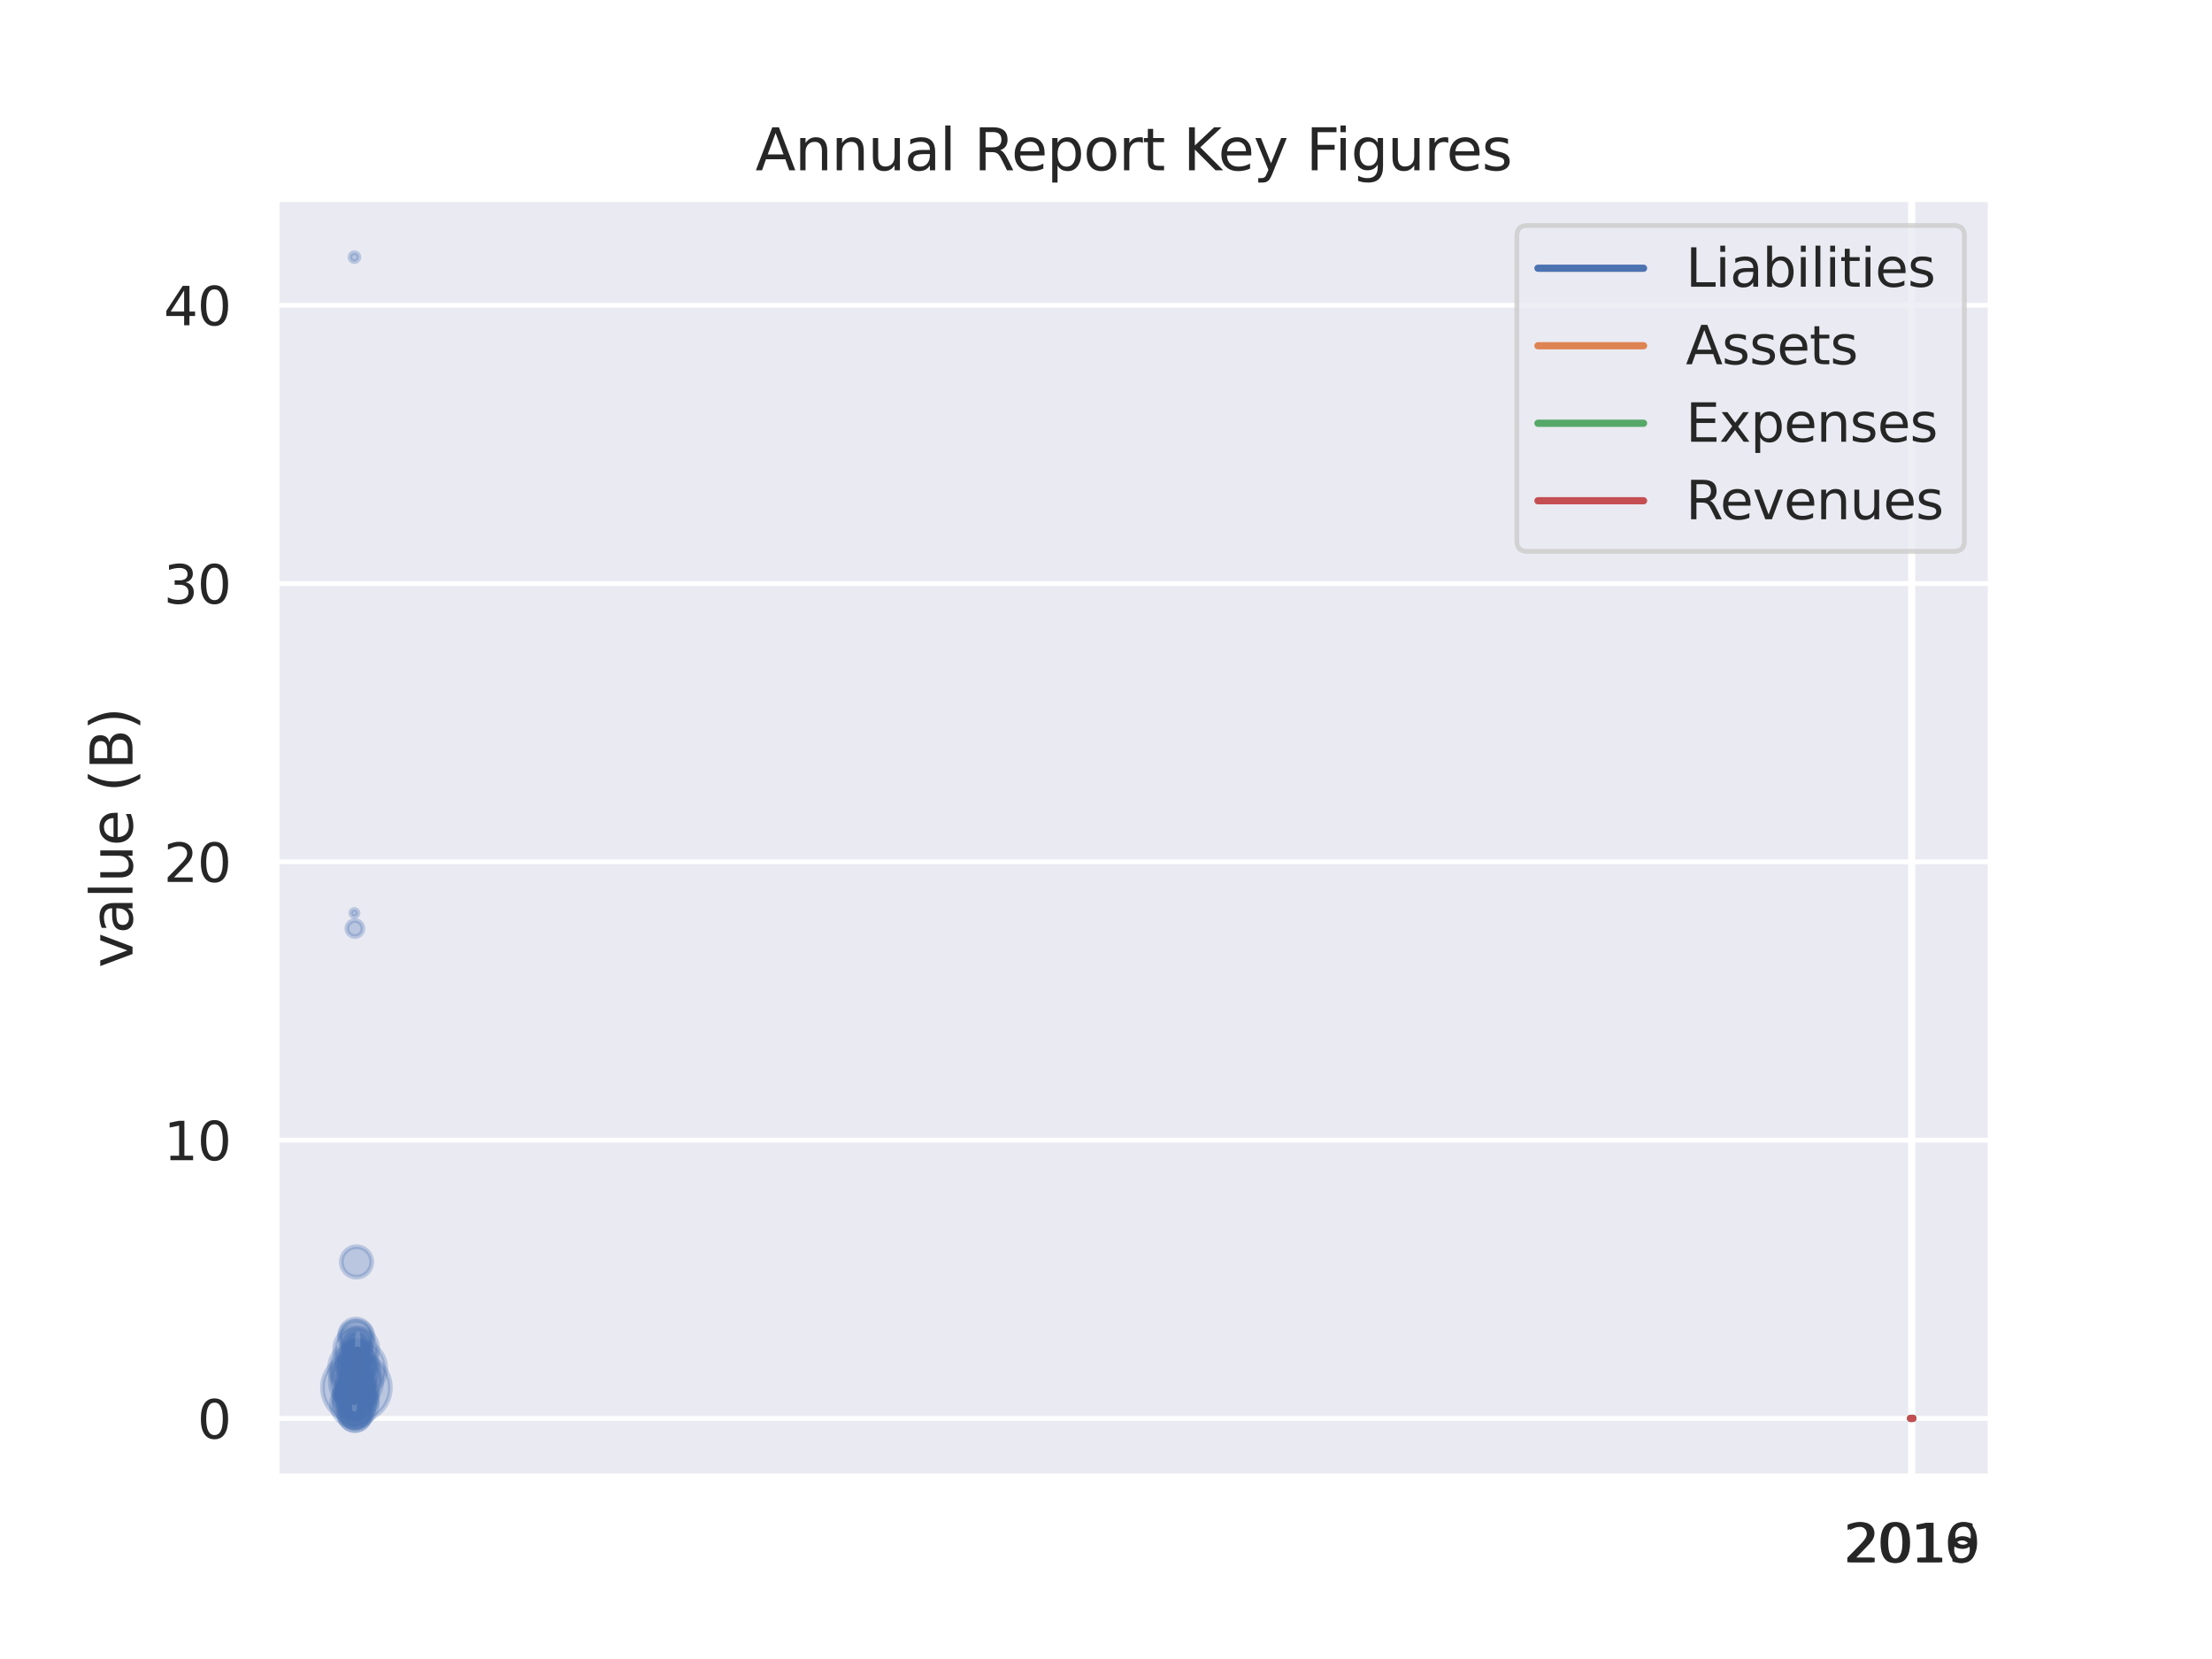 <?xml version="1.0" encoding="utf-8" standalone="no"?>
<!DOCTYPE svg PUBLIC "-//W3C//DTD SVG 1.1//EN"
  "http://www.w3.org/Graphics/SVG/1.1/DTD/svg11.dtd">
<svg xmlns:xlink="http://www.w3.org/1999/xlink" width="460.8pt" height="345.6pt" viewBox="0 0 460.8 345.6" xmlns="http://www.w3.org/2000/svg" version="1.1">
 <defs>
  <style type="text/css">*{stroke-linejoin: round; stroke-linecap: butt}</style>
 </defs>
 <g id="figure_1">
  <g id="patch_1">
   <path d="M 0 345.6 
L 460.8 345.6 
L 460.8 0 
L 0 0 
z
" style="fill: #ffffff"/>
  </g>
  <g id="axes_1">
   <g id="patch_2">
    <path d="M 57.6 307.584 
L 414.72 307.584 
L 414.72 41.472 
L 57.6 41.472 
z
" style="fill: #eaeaf2"/>
   </g>
   <g id="matplotlib.axis_1">
    <g id="xtick_1">
     <g id="line2d_1">
      <path d="M 398.005 307.584 
L 398.005 41.472 
" clip-path="url(#p807dbbb13e)" style="fill: none; stroke: #ffffff; stroke-linecap: round"/>
     </g>
     <g id="text_1">
      <!-- 2016 -->
      <g style="fill: #262626" transform="translate(384.007 325.442) scale(0.11 -0.11)">
       <defs>
        <path id="DejaVuSans-32" d="M 1228 531 
L 3431 531 
L 3431 0 
L 469 0 
L 469 531 
Q 828 903 1448 1529 
Q 2069 2156 2228 2338 
Q 2531 2678 2651 2914 
Q 2772 3150 2772 3378 
Q 2772 3750 2511 3984 
Q 2250 4219 1831 4219 
Q 1534 4219 1204 4116 
Q 875 4013 500 3803 
L 500 4441 
Q 881 4594 1212 4672 
Q 1544 4750 1819 4750 
Q 2544 4750 2975 4387 
Q 3406 4025 3406 3419 
Q 3406 3131 3298 2873 
Q 3191 2616 2906 2266 
Q 2828 2175 2409 1742 
Q 1991 1309 1228 531 
z
" transform="scale(0.016)"/>
        <path id="DejaVuSans-30" d="M 2034 4250 
Q 1547 4250 1301 3770 
Q 1056 3291 1056 2328 
Q 1056 1369 1301 889 
Q 1547 409 2034 409 
Q 2525 409 2770 889 
Q 3016 1369 3016 2328 
Q 3016 3291 2770 3770 
Q 2525 4250 2034 4250 
z
M 2034 4750 
Q 2819 4750 3233 4129 
Q 3647 3509 3647 2328 
Q 3647 1150 3233 529 
Q 2819 -91 2034 -91 
Q 1250 -91 836 529 
Q 422 1150 422 2328 
Q 422 3509 836 4129 
Q 1250 4750 2034 4750 
z
" transform="scale(0.016)"/>
        <path id="DejaVuSans-31" d="M 794 531 
L 1825 531 
L 1825 4091 
L 703 3866 
L 703 4441 
L 1819 4666 
L 2450 4666 
L 2450 531 
L 3481 531 
L 3481 0 
L 794 0 
L 794 531 
z
" transform="scale(0.016)"/>
        <path id="DejaVuSans-36" d="M 2113 2584 
Q 1688 2584 1439 2293 
Q 1191 2003 1191 1497 
Q 1191 994 1439 701 
Q 1688 409 2113 409 
Q 2538 409 2786 701 
Q 3034 994 3034 1497 
Q 3034 2003 2786 2293 
Q 2538 2584 2113 2584 
z
M 3366 4563 
L 3366 3988 
Q 3128 4100 2886 4159 
Q 2644 4219 2406 4219 
Q 1781 4219 1451 3797 
Q 1122 3375 1075 2522 
Q 1259 2794 1537 2939 
Q 1816 3084 2150 3084 
Q 2853 3084 3261 2657 
Q 3669 2231 3669 1497 
Q 3669 778 3244 343 
Q 2819 -91 2113 -91 
Q 1303 -91 875 529 
Q 447 1150 447 2328 
Q 447 3434 972 4092 
Q 1497 4750 2381 4750 
Q 2619 4750 2861 4703 
Q 3103 4656 3366 4563 
z
" transform="scale(0.016)"/>
       </defs>
       <use xlink:href="#DejaVuSans-32"/>
       <use xlink:href="#DejaVuSans-30" x="63.623"/>
       <use xlink:href="#DejaVuSans-31" x="127.246"/>
       <use xlink:href="#DejaVuSans-36" x="190.869"/>
      </g>
     </g>
    </g>
    <g id="xtick_2">
     <g id="line2d_2">
      <path d="M 398.487 307.584 
L 398.487 41.472 
" clip-path="url(#p807dbbb13e)" style="fill: none; stroke: #ffffff; stroke-linecap: round"/>
     </g>
     <g id="text_2">
      <!-- 2019 -->
      <g style="fill: #262626" transform="translate(384.49 325.442) scale(0.11 -0.11)">
       <defs>
        <path id="DejaVuSans-39" d="M 703 97 
L 703 672 
Q 941 559 1184 500 
Q 1428 441 1663 441 
Q 2288 441 2617 861 
Q 2947 1281 2994 2138 
Q 2813 1869 2534 1725 
Q 2256 1581 1919 1581 
Q 1219 1581 811 2004 
Q 403 2428 403 3163 
Q 403 3881 828 4315 
Q 1253 4750 1959 4750 
Q 2769 4750 3195 4129 
Q 3622 3509 3622 2328 
Q 3622 1225 3098 567 
Q 2575 -91 1691 -91 
Q 1453 -91 1209 -44 
Q 966 3 703 97 
z
M 1959 2075 
Q 2384 2075 2632 2365 
Q 2881 2656 2881 3163 
Q 2881 3666 2632 3958 
Q 2384 4250 1959 4250 
Q 1534 4250 1286 3958 
Q 1038 3666 1038 3163 
Q 1038 2656 1286 2365 
Q 1534 2075 1959 2075 
z
" transform="scale(0.016)"/>
       </defs>
       <use xlink:href="#DejaVuSans-32"/>
       <use xlink:href="#DejaVuSans-30" x="63.623"/>
       <use xlink:href="#DejaVuSans-31" x="127.246"/>
       <use xlink:href="#DejaVuSans-39" x="190.869"/>
      </g>
     </g>
    </g>
   </g>
   <g id="matplotlib.axis_2">
    <g id="ytick_1">
     <g id="line2d_3">
      <path d="M 57.6 295.49 
L 414.72 295.49 
" clip-path="url(#p807dbbb13e)" style="fill: none; stroke: #ffffff; stroke-linecap: round"/>
     </g>
     <g id="text_3">
      <!-- 0 -->
      <g style="fill: #262626" transform="translate(41.101 299.669) scale(0.11 -0.11)">
       <use xlink:href="#DejaVuSans-30"/>
      </g>
     </g>
    </g>
    <g id="ytick_2">
     <g id="line2d_4">
      <path d="M 57.6 237.513 
L 414.72 237.513 
" clip-path="url(#p807dbbb13e)" style="fill: none; stroke: #ffffff; stroke-linecap: round"/>
     </g>
     <g id="text_4">
      <!-- 10 -->
      <g style="fill: #262626" transform="translate(34.102 241.692) scale(0.11 -0.11)">
       <use xlink:href="#DejaVuSans-31"/>
       <use xlink:href="#DejaVuSans-30" x="63.623"/>
      </g>
     </g>
    </g>
    <g id="ytick_3">
     <g id="line2d_5">
      <path d="M 57.6 179.536 
L 414.72 179.536 
" clip-path="url(#p807dbbb13e)" style="fill: none; stroke: #ffffff; stroke-linecap: round"/>
     </g>
     <g id="text_5">
      <!-- 20 -->
      <g style="fill: #262626" transform="translate(34.102 183.715) scale(0.11 -0.11)">
       <use xlink:href="#DejaVuSans-32"/>
       <use xlink:href="#DejaVuSans-30" x="63.623"/>
      </g>
     </g>
    </g>
    <g id="ytick_4">
     <g id="line2d_6">
      <path d="M 57.6 121.558 
L 414.72 121.558 
" clip-path="url(#p807dbbb13e)" style="fill: none; stroke: #ffffff; stroke-linecap: round"/>
     </g>
     <g id="text_6">
      <!-- 30 -->
      <g style="fill: #262626" transform="translate(34.102 125.737) scale(0.11 -0.11)">
       <defs>
        <path id="DejaVuSans-33" d="M 2597 2516 
Q 3050 2419 3304 2112 
Q 3559 1806 3559 1356 
Q 3559 666 3084 287 
Q 2609 -91 1734 -91 
Q 1441 -91 1130 -33 
Q 819 25 488 141 
L 488 750 
Q 750 597 1062 519 
Q 1375 441 1716 441 
Q 2309 441 2620 675 
Q 2931 909 2931 1356 
Q 2931 1769 2642 2001 
Q 2353 2234 1838 2234 
L 1294 2234 
L 1294 2753 
L 1863 2753 
Q 2328 2753 2575 2939 
Q 2822 3125 2822 3475 
Q 2822 3834 2567 4026 
Q 2313 4219 1838 4219 
Q 1578 4219 1281 4162 
Q 984 4106 628 3988 
L 628 4550 
Q 988 4650 1302 4700 
Q 1616 4750 1894 4750 
Q 2613 4750 3031 4423 
Q 3450 4097 3450 3541 
Q 3450 3153 3228 2886 
Q 3006 2619 2597 2516 
z
" transform="scale(0.016)"/>
       </defs>
       <use xlink:href="#DejaVuSans-33"/>
       <use xlink:href="#DejaVuSans-30" x="63.623"/>
      </g>
     </g>
    </g>
    <g id="ytick_5">
     <g id="line2d_7">
      <path d="M 57.6 63.581 
L 414.72 63.581 
" clip-path="url(#p807dbbb13e)" style="fill: none; stroke: #ffffff; stroke-linecap: round"/>
     </g>
     <g id="text_7">
      <!-- 40 -->
      <g style="fill: #262626" transform="translate(34.102 67.76) scale(0.11 -0.11)">
       <defs>
        <path id="DejaVuSans-34" d="M 2419 4116 
L 825 1625 
L 2419 1625 
L 2419 4116 
z
M 2253 4666 
L 3047 4666 
L 3047 1625 
L 3713 1625 
L 3713 1100 
L 3047 1100 
L 3047 0 
L 2419 0 
L 2419 1100 
L 313 1100 
L 313 1709 
L 2253 4666 
z
" transform="scale(0.016)"/>
       </defs>
       <use xlink:href="#DejaVuSans-34"/>
       <use xlink:href="#DejaVuSans-30" x="63.623"/>
      </g>
     </g>
    </g>
    <g id="text_8">
     <!-- value (B) -->
     <g style="fill: #262626" transform="translate(27.607 201.623) rotate(-90) scale(0.12 -0.12)">
      <defs>
       <path id="DejaVuSans-76" d="M 191 3500 
L 800 3500 
L 1894 563 
L 2988 3500 
L 3597 3500 
L 2284 0 
L 1503 0 
L 191 3500 
z
" transform="scale(0.016)"/>
       <path id="DejaVuSans-61" d="M 2194 1759 
Q 1497 1759 1228 1600 
Q 959 1441 959 1056 
Q 959 750 1161 570 
Q 1363 391 1709 391 
Q 2188 391 2477 730 
Q 2766 1069 2766 1631 
L 2766 1759 
L 2194 1759 
z
M 3341 1997 
L 3341 0 
L 2766 0 
L 2766 531 
Q 2569 213 2275 61 
Q 1981 -91 1556 -91 
Q 1019 -91 701 211 
Q 384 513 384 1019 
Q 384 1609 779 1909 
Q 1175 2209 1959 2209 
L 2766 2209 
L 2766 2266 
Q 2766 2663 2505 2880 
Q 2244 3097 1772 3097 
Q 1472 3097 1187 3025 
Q 903 2953 641 2809 
L 641 3341 
Q 956 3463 1253 3523 
Q 1550 3584 1831 3584 
Q 2591 3584 2966 3190 
Q 3341 2797 3341 1997 
z
" transform="scale(0.016)"/>
       <path id="DejaVuSans-6c" d="M 603 4863 
L 1178 4863 
L 1178 0 
L 603 0 
L 603 4863 
z
" transform="scale(0.016)"/>
       <path id="DejaVuSans-75" d="M 544 1381 
L 544 3500 
L 1119 3500 
L 1119 1403 
Q 1119 906 1312 657 
Q 1506 409 1894 409 
Q 2359 409 2629 706 
Q 2900 1003 2900 1516 
L 2900 3500 
L 3475 3500 
L 3475 0 
L 2900 0 
L 2900 538 
Q 2691 219 2414 64 
Q 2138 -91 1772 -91 
Q 1169 -91 856 284 
Q 544 659 544 1381 
z
M 1991 3584 
L 1991 3584 
z
" transform="scale(0.016)"/>
       <path id="DejaVuSans-65" d="M 3597 1894 
L 3597 1613 
L 953 1613 
Q 991 1019 1311 708 
Q 1631 397 2203 397 
Q 2534 397 2845 478 
Q 3156 559 3463 722 
L 3463 178 
Q 3153 47 2828 -22 
Q 2503 -91 2169 -91 
Q 1331 -91 842 396 
Q 353 884 353 1716 
Q 353 2575 817 3079 
Q 1281 3584 2069 3584 
Q 2775 3584 3186 3129 
Q 3597 2675 3597 1894 
z
M 3022 2063 
Q 3016 2534 2758 2815 
Q 2500 3097 2075 3097 
Q 1594 3097 1305 2825 
Q 1016 2553 972 2059 
L 3022 2063 
z
" transform="scale(0.016)"/>
       <path id="DejaVuSans-20" transform="scale(0.016)"/>
       <path id="DejaVuSans-28" d="M 1984 4856 
Q 1566 4138 1362 3434 
Q 1159 2731 1159 2009 
Q 1159 1288 1364 580 
Q 1569 -128 1984 -844 
L 1484 -844 
Q 1016 -109 783 600 
Q 550 1309 550 2009 
Q 550 2706 781 3412 
Q 1013 4119 1484 4856 
L 1984 4856 
z
" transform="scale(0.016)"/>
       <path id="DejaVuSans-42" d="M 1259 2228 
L 1259 519 
L 2272 519 
Q 2781 519 3026 730 
Q 3272 941 3272 1375 
Q 3272 1813 3026 2020 
Q 2781 2228 2272 2228 
L 1259 2228 
z
M 1259 4147 
L 1259 2741 
L 2194 2741 
Q 2656 2741 2882 2914 
Q 3109 3088 3109 3444 
Q 3109 3797 2882 3972 
Q 2656 4147 2194 4147 
L 1259 4147 
z
M 628 4666 
L 2241 4666 
Q 2963 4666 3353 4366 
Q 3744 4066 3744 3513 
Q 3744 3084 3544 2831 
Q 3344 2578 2956 2516 
Q 3422 2416 3680 2098 
Q 3938 1781 3938 1306 
Q 3938 681 3513 340 
Q 3088 0 2303 0 
L 628 0 
L 628 4666 
z
" transform="scale(0.016)"/>
       <path id="DejaVuSans-29" d="M 513 4856 
L 1013 4856 
Q 1481 4119 1714 3412 
Q 1947 2706 1947 2009 
Q 1947 1309 1714 600 
Q 1481 -109 1013 -844 
L 513 -844 
Q 928 -128 1133 580 
Q 1338 1288 1338 2009 
Q 1338 2731 1133 3434 
Q 928 4138 513 4856 
z
" transform="scale(0.016)"/>
      </defs>
      <use xlink:href="#DejaVuSans-76"/>
      <use xlink:href="#DejaVuSans-61" x="59.18"/>
      <use xlink:href="#DejaVuSans-6c" x="120.459"/>
      <use xlink:href="#DejaVuSans-75" x="148.242"/>
      <use xlink:href="#DejaVuSans-65" x="211.621"/>
      <use xlink:href="#DejaVuSans-20" x="273.145"/>
      <use xlink:href="#DejaVuSans-28" x="304.932"/>
      <use xlink:href="#DejaVuSans-42" x="343.945"/>
      <use xlink:href="#DejaVuSans-29" x="412.549"/>
     </g>
    </g>
   </g>
   <g id="PathCollection_1">
    <path d="M 74.2 285.482 
C 75.388 285.482 76.527 285.01 77.367 284.171 
C 78.207 283.331 78.679 282.191 78.679 281.004 
C 78.679 279.816 78.207 278.677 77.367 277.837 
C 76.527 276.997 75.388 276.525 74.2 276.525 
C 73.013 276.525 71.873 276.997 71.033 277.837 
C 70.194 278.677 69.722 279.816 69.722 281.004 
C 69.722 282.191 70.194 283.331 71.033 284.171 
C 71.873 285.01 73.013 285.482 74.2 285.482 
z
" clip-path="url(#p807dbbb13e)" style="fill: #4c72b0; fill-opacity: 0.3; stroke: #4c72b0; stroke-opacity: 0.3"/>
    <path d="M 74.014 289.08 
C 74.793 289.08 75.54 288.771 76.091 288.22 
C 76.642 287.669 76.951 286.922 76.951 286.143 
C 76.951 285.364 76.642 284.616 76.091 284.066 
C 75.54 283.515 74.793 283.205 74.014 283.205 
C 73.235 283.205 72.487 283.515 71.936 284.066 
C 71.386 284.616 71.076 285.364 71.076 286.143 
C 71.076 286.922 71.386 287.669 71.936 288.22 
C 72.487 288.771 73.235 289.08 74.014 289.08 
z
" clip-path="url(#p807dbbb13e)" style="fill: #4c72b0; fill-opacity: 0.3; stroke: #4c72b0; stroke-opacity: 0.3"/>
    <path d="M 74.18 291.681 
C 74.563 291.681 74.931 291.529 75.201 291.258 
C 75.472 290.987 75.624 290.62 75.624 290.237 
C 75.624 289.853 75.472 289.486 75.201 289.215 
C 74.931 288.944 74.563 288.792 74.18 288.792 
C 73.797 288.792 73.43 288.944 73.159 289.215 
C 72.888 289.486 72.736 289.853 72.736 290.237 
C 72.736 290.62 72.888 290.987 73.159 291.258 
C 73.43 291.529 73.797 291.681 74.18 291.681 
z
" clip-path="url(#p807dbbb13e)" style="fill: #4c72b0; fill-opacity: 0.3; stroke: #4c72b0; stroke-opacity: 0.3"/>
    <path d="M 74.107 297.065 
C 74.971 297.065 75.801 296.721 76.412 296.11 
C 77.023 295.499 77.366 294.67 77.366 293.806 
C 77.366 292.941 77.023 292.112 76.412 291.501 
C 75.801 290.89 74.971 290.546 74.107 290.546 
C 73.243 290.546 72.414 290.89 71.802 291.501 
C 71.191 292.112 70.848 292.941 70.848 293.806 
C 70.848 294.67 71.191 295.499 71.802 296.11 
C 72.414 296.721 73.243 297.065 74.107 297.065 
z
" clip-path="url(#p807dbbb13e)" style="fill: #4c72b0; fill-opacity: 0.3; stroke: #4c72b0; stroke-opacity: 0.3"/>
    <path d="M 74.123 296.466 
C 74.771 296.466 75.393 296.208 75.852 295.75 
C 76.31 295.291 76.568 294.669 76.568 294.02 
C 76.568 293.372 76.31 292.75 75.852 292.291 
C 75.393 291.833 74.771 291.575 74.123 291.575 
C 73.474 291.575 72.852 291.833 72.393 292.291 
C 71.935 292.75 71.677 293.372 71.677 294.02 
C 71.677 294.669 71.935 295.291 72.393 295.75 
C 72.852 296.208 73.474 296.466 74.123 296.466 
z
" clip-path="url(#p807dbbb13e)" style="fill: #4c72b0; fill-opacity: 0.3; stroke: #4c72b0; stroke-opacity: 0.3"/>
    <path d="M 74.107 284.291 
C 74.779 284.291 75.424 284.024 75.9 283.549 
C 76.375 283.073 76.642 282.428 76.642 281.756 
C 76.642 281.083 76.375 280.438 75.9 279.963 
C 75.424 279.487 74.779 279.22 74.107 279.22 
C 73.434 279.22 72.789 279.487 72.314 279.963 
C 71.838 280.438 71.571 281.083 71.571 281.756 
C 71.571 282.428 71.838 283.073 72.314 283.549 
C 72.789 284.024 73.434 284.291 74.107 284.291 
z
" clip-path="url(#p807dbbb13e)" style="fill: #4c72b0; fill-opacity: 0.3; stroke: #4c72b0; stroke-opacity: 0.3"/>
    <path d="M 73.945 295.234 
C 74.488 295.234 75.009 295.018 75.393 294.634 
C 75.777 294.25 75.992 293.729 75.992 293.186 
C 75.992 292.643 75.777 292.122 75.393 291.738 
C 75.009 291.354 74.488 291.139 73.945 291.139 
C 73.402 291.139 72.881 291.354 72.497 291.738 
C 72.113 292.122 71.897 292.643 71.897 293.186 
C 71.897 293.729 72.113 294.25 72.497 294.634 
C 72.881 295.018 73.402 295.234 73.945 295.234 
z
" clip-path="url(#p807dbbb13e)" style="fill: #4c72b0; fill-opacity: 0.3; stroke: #4c72b0; stroke-opacity: 0.3"/>
    <path d="M 74.068 290.696 
C 75.377 290.696 76.633 290.176 77.558 289.25 
C 78.484 288.325 79.004 287.069 79.004 285.76 
C 79.004 284.451 78.484 283.196 77.558 282.27 
C 76.633 281.345 75.377 280.825 74.068 280.825 
C 72.759 280.825 71.504 281.345 70.578 282.27 
C 69.653 283.196 69.133 284.451 69.133 285.76 
C 69.133 287.069 69.653 288.325 70.578 289.25 
C 71.504 290.176 72.759 290.696 74.068 290.696 
z
" clip-path="url(#p807dbbb13e)" style="fill: #4c72b0; fill-opacity: 0.3; stroke: #4c72b0; stroke-opacity: 0.3"/>
    <path d="M 74.384 283.198 
C 75.119 283.198 75.824 282.906 76.344 282.386 
C 76.864 281.866 77.156 281.161 77.156 280.426 
C 77.156 279.691 76.864 278.986 76.344 278.466 
C 75.824 277.947 75.119 277.654 74.384 277.654 
C 73.649 277.654 72.944 277.947 72.424 278.466 
C 71.904 278.986 71.612 279.691 71.612 280.426 
C 71.612 281.161 71.904 281.866 72.424 282.386 
C 72.944 282.906 73.649 283.198 74.384 283.198 
z
" clip-path="url(#p807dbbb13e)" style="fill: #4c72b0; fill-opacity: 0.3; stroke: #4c72b0; stroke-opacity: 0.3"/>
    <path d="M 74.277 266.053 
C 75.116 266.053 75.922 265.72 76.515 265.126 
C 77.109 264.533 77.442 263.727 77.442 262.888 
C 77.442 262.048 77.109 261.243 76.515 260.65 
C 75.922 260.056 75.116 259.722 74.277 259.722 
C 73.437 259.722 72.632 260.056 72.039 260.65 
C 71.445 261.243 71.112 262.048 71.112 262.888 
C 71.112 263.727 71.445 264.533 72.039 265.126 
C 72.632 265.72 73.437 266.053 74.277 266.053 
z
" clip-path="url(#p807dbbb13e)" style="fill: #4c72b0; fill-opacity: 0.3; stroke: #4c72b0; stroke-opacity: 0.3"/>
    <path d="M 74.063 289.275 
C 75.121 289.275 76.135 288.855 76.883 288.107 
C 77.631 287.359 78.052 286.344 78.052 285.286 
C 78.052 284.228 77.631 283.214 76.883 282.466 
C 76.135 281.718 75.121 281.297 74.063 281.297 
C 73.005 281.297 71.991 281.718 71.243 282.466 
C 70.495 283.214 70.074 284.228 70.074 285.286 
C 70.074 286.344 70.495 287.359 71.243 288.107 
C 71.991 288.855 73.005 289.275 74.063 289.275 
z
" clip-path="url(#p807dbbb13e)" style="fill: #4c72b0; fill-opacity: 0.3; stroke: #4c72b0; stroke-opacity: 0.3"/>
    <path d="M 74.396 285.116 
C 75.198 285.116 75.968 284.797 76.536 284.23 
C 77.103 283.662 77.422 282.893 77.422 282.09 
C 77.422 281.288 77.103 280.518 76.536 279.95 
C 75.968 279.383 75.198 279.064 74.396 279.064 
C 73.593 279.064 72.824 279.383 72.256 279.95 
C 71.689 280.518 71.37 281.288 71.37 282.09 
C 71.37 282.893 71.689 283.662 72.256 284.23 
C 72.824 284.797 73.593 285.116 74.396 285.116 
z
" clip-path="url(#p807dbbb13e)" style="fill: #4c72b0; fill-opacity: 0.3; stroke: #4c72b0; stroke-opacity: 0.3"/>
    <path d="M 73.833 287.301 
C 74.119 287.301 74.393 287.187 74.595 286.985 
C 74.797 286.783 74.91 286.509 74.91 286.224 
C 74.91 285.938 74.797 285.665 74.595 285.463 
C 74.393 285.261 74.119 285.147 73.833 285.147 
C 73.548 285.147 73.274 285.261 73.072 285.463 
C 72.87 285.665 72.757 285.938 72.757 286.224 
C 72.757 286.509 72.87 286.783 73.072 286.985 
C 73.274 287.187 73.548 287.301 73.833 287.301 
z
" clip-path="url(#p807dbbb13e)" style="fill: #4c72b0; fill-opacity: 0.3; stroke: #4c72b0; stroke-opacity: 0.3"/>
    <path d="M 74.134 285.943 
C 75.019 285.943 75.868 285.592 76.494 284.966 
C 77.121 284.339 77.472 283.49 77.472 282.605 
C 77.472 281.719 77.121 280.87 76.494 280.244 
C 75.868 279.618 75.019 279.266 74.134 279.266 
C 73.248 279.266 72.399 279.618 71.773 280.244 
C 71.147 280.87 70.795 281.719 70.795 282.605 
C 70.795 283.49 71.147 284.339 71.773 284.966 
C 72.399 285.592 73.248 285.943 74.134 285.943 
z
" clip-path="url(#p807dbbb13e)" style="fill: #4c72b0; fill-opacity: 0.3; stroke: #4c72b0; stroke-opacity: 0.3"/>
    <path d="M 73.833 297.107 
C 74.379 297.107 74.903 296.89 75.289 296.504 
C 75.676 296.118 75.893 295.594 75.893 295.047 
C 75.893 294.501 75.676 293.977 75.289 293.591 
C 74.903 293.205 74.379 292.987 73.833 292.987 
C 73.286 292.987 72.762 293.205 72.376 293.591 
C 71.99 293.977 71.773 294.501 71.773 295.047 
C 71.773 295.594 71.99 296.118 72.376 296.504 
C 72.762 296.89 73.286 297.107 73.833 297.107 
z
" clip-path="url(#p807dbbb13e)" style="fill: #4c72b0; fill-opacity: 0.3; stroke: #4c72b0; stroke-opacity: 0.3"/>
    <path d="M 73.931 298.064 
C 74.751 298.064 75.538 297.738 76.118 297.158 
C 76.698 296.578 77.024 295.792 77.024 294.972 
C 77.024 294.151 76.698 293.365 76.118 292.785 
C 75.538 292.205 74.751 291.879 73.931 291.879 
C 73.111 291.879 72.324 292.205 71.745 292.785 
C 71.165 293.365 70.839 294.151 70.839 294.972 
C 70.839 295.792 71.165 296.578 71.745 297.158 
C 72.324 297.738 73.111 298.064 73.931 298.064 
z
" clip-path="url(#p807dbbb13e)" style="fill: #4c72b0; fill-opacity: 0.3; stroke: #4c72b0; stroke-opacity: 0.3"/>
    <path d="M 74.196 291.315 
C 75.221 291.315 76.204 290.908 76.928 290.183 
C 77.653 289.459 78.06 288.476 78.06 287.452 
C 78.06 286.427 77.653 285.444 76.928 284.72 
C 76.204 283.996 75.221 283.588 74.196 283.588 
C 73.172 283.588 72.189 283.996 71.465 284.72 
C 70.74 285.444 70.333 286.427 70.333 287.452 
C 70.333 288.476 70.74 289.459 71.465 290.183 
C 72.189 290.908 73.172 291.315 74.196 291.315 
z
" clip-path="url(#p807dbbb13e)" style="fill: #4c72b0; fill-opacity: 0.3; stroke: #4c72b0; stroke-opacity: 0.3"/>
    <path d="M 73.833 297.192 
C 75.098 297.192 76.312 296.689 77.207 295.794 
C 78.102 294.899 78.605 293.685 78.605 292.42 
C 78.605 291.154 78.102 289.94 77.207 289.045 
C 76.312 288.15 75.098 287.647 73.833 287.647 
C 72.567 287.647 71.353 288.15 70.458 289.045 
C 69.563 289.94 69.06 291.154 69.06 292.42 
C 69.06 293.685 69.563 294.899 70.458 295.794 
C 71.353 296.689 72.567 297.192 73.833 297.192 
z
" clip-path="url(#p807dbbb13e)" style="fill: #4c72b0; fill-opacity: 0.3; stroke: #4c72b0; stroke-opacity: 0.3"/>
    <path d="M 74.078 294.469 
C 74.939 294.469 75.765 294.126 76.375 293.517 
C 76.984 292.908 77.326 292.082 77.326 291.22 
C 77.326 290.359 76.984 289.532 76.375 288.923 
C 75.765 288.314 74.939 287.972 74.078 287.972 
C 73.216 287.972 72.39 288.314 71.78 288.923 
C 71.171 289.532 70.829 290.359 70.829 291.22 
C 70.829 292.082 71.171 292.908 71.78 293.517 
C 72.39 294.126 73.216 294.469 74.078 294.469 
z
" clip-path="url(#p807dbbb13e)" style="fill: #4c72b0; fill-opacity: 0.3; stroke: #4c72b0; stroke-opacity: 0.3"/>
    <path d="M 74.26 282.148 
C 75.186 282.148 76.074 281.781 76.729 281.126 
C 77.383 280.472 77.751 279.584 77.751 278.658 
C 77.751 277.732 77.383 276.844 76.729 276.19 
C 76.074 275.535 75.186 275.168 74.26 275.168 
C 73.335 275.168 72.447 275.535 71.792 276.19 
C 71.138 276.844 70.77 277.732 70.77 278.658 
C 70.77 279.584 71.138 280.472 71.792 281.126 
C 72.447 281.781 73.335 282.148 74.26 282.148 
z
" clip-path="url(#p807dbbb13e)" style="fill: #4c72b0; fill-opacity: 0.3; stroke: #4c72b0; stroke-opacity: 0.3"/>
    <path d="M 74.081 295.664 
C 75.293 295.664 76.455 295.182 77.312 294.326 
C 78.168 293.469 78.65 292.307 78.65 291.095 
C 78.65 289.883 78.168 288.721 77.312 287.864 
C 76.455 287.008 75.293 286.526 74.081 286.526 
C 72.869 286.526 71.707 287.008 70.85 287.864 
C 69.994 288.721 69.512 289.883 69.512 291.095 
C 69.512 292.307 69.994 293.469 70.85 294.326 
C 71.707 295.182 72.869 295.664 74.081 295.664 
z
" clip-path="url(#p807dbbb13e)" style="fill: #4c72b0; fill-opacity: 0.3; stroke: #4c72b0; stroke-opacity: 0.3"/>
    <path d="M 74.357 288.421 
C 75.336 288.421 76.275 288.032 76.967 287.34 
C 77.659 286.648 78.048 285.709 78.048 284.73 
C 78.048 283.752 77.659 282.813 76.967 282.121 
C 76.275 281.429 75.336 281.04 74.357 281.04 
C 73.379 281.04 72.44 281.429 71.748 282.121 
C 71.056 282.813 70.667 283.752 70.667 284.73 
C 70.667 285.709 71.056 286.648 71.748 287.34 
C 72.44 288.032 73.379 288.421 74.357 288.421 
z
" clip-path="url(#p807dbbb13e)" style="fill: #4c72b0; fill-opacity: 0.3; stroke: #4c72b0; stroke-opacity: 0.3"/>
    <path d="M 74.123 290.044 
C 74.993 290.044 75.827 289.698 76.443 289.083 
C 77.058 288.467 77.404 287.633 77.404 286.763 
C 77.404 285.893 77.058 285.058 76.443 284.443 
C 75.827 283.828 74.993 283.482 74.123 283.482 
C 73.253 283.482 72.418 283.828 71.803 284.443 
C 71.188 285.058 70.842 285.893 70.842 286.763 
C 70.842 287.633 71.188 288.467 71.803 289.083 
C 72.418 289.698 73.253 290.044 74.123 290.044 
z
" clip-path="url(#p807dbbb13e)" style="fill: #4c72b0; fill-opacity: 0.3; stroke: #4c72b0; stroke-opacity: 0.3"/>
    <path d="M 73.934 293.519 
C 74.976 293.519 75.976 293.104 76.714 292.367 
C 77.451 291.63 77.865 290.63 77.865 289.588 
C 77.865 288.545 77.451 287.545 76.714 286.808 
C 75.976 286.071 74.976 285.657 73.934 285.657 
C 72.891 285.657 71.892 286.071 71.154 286.808 
C 70.417 287.545 70.003 288.545 70.003 289.588 
C 70.003 290.63 70.417 291.63 71.154 292.367 
C 71.892 293.104 72.891 293.519 73.934 293.519 
z
" clip-path="url(#p807dbbb13e)" style="fill: #4c72b0; fill-opacity: 0.3; stroke: #4c72b0; stroke-opacity: 0.3"/>
    <path d="M 74.011 295.464 
C 74.594 295.464 75.152 295.232 75.564 294.82 
C 75.976 294.409 76.207 293.85 76.207 293.268 
C 76.207 292.685 75.976 292.127 75.564 291.715 
C 75.152 291.303 74.594 291.072 74.011 291.072 
C 73.429 291.072 72.871 291.303 72.459 291.715 
C 72.047 292.127 71.816 292.685 71.816 293.268 
C 71.816 293.85 72.047 294.409 72.459 294.82 
C 72.871 295.232 73.429 295.464 74.011 295.464 
z
" clip-path="url(#p807dbbb13e)" style="fill: #4c72b0; fill-opacity: 0.3; stroke: #4c72b0; stroke-opacity: 0.3"/>
    <path d="M 73.833 294.228 
C 74.066 294.228 74.289 294.136 74.453 293.971 
C 74.618 293.806 74.711 293.583 74.711 293.35 
C 74.711 293.118 74.618 292.894 74.453 292.73 
C 74.289 292.565 74.066 292.473 73.833 292.473 
C 73.6 292.473 73.377 292.565 73.212 292.73 
C 73.047 292.894 72.955 293.118 72.955 293.35 
C 72.955 293.583 73.047 293.806 73.212 293.971 
C 73.377 294.136 73.6 294.228 73.833 294.228 
z
" clip-path="url(#p807dbbb13e)" style="fill: #4c72b0; fill-opacity: 0.3; stroke: #4c72b0; stroke-opacity: 0.3"/>
    <path d="M 73.872 295.064 
C 74.3 295.064 74.711 294.894 75.013 294.591 
C 75.315 294.289 75.485 293.878 75.485 293.451 
C 75.485 293.023 75.315 292.613 75.013 292.31 
C 74.711 292.008 74.3 291.838 73.872 291.838 
C 73.445 291.838 73.034 292.008 72.732 292.31 
C 72.429 292.613 72.259 293.023 72.259 293.451 
C 72.259 293.878 72.429 294.289 72.732 294.591 
C 73.034 294.894 73.445 295.064 73.872 295.064 
z
" clip-path="url(#p807dbbb13e)" style="fill: #4c72b0; fill-opacity: 0.3; stroke: #4c72b0; stroke-opacity: 0.3"/>
    <path d="M 73.833 54.489 
C 74.077 54.489 74.311 54.392 74.484 54.219 
C 74.657 54.047 74.754 53.812 74.754 53.568 
C 74.754 53.324 74.657 53.089 74.484 52.917 
C 74.311 52.744 74.077 52.647 73.833 52.647 
C 73.588 52.647 73.354 52.744 73.181 52.917 
C 73.009 53.089 72.912 53.324 72.912 53.568 
C 72.912 53.812 73.009 54.047 73.181 54.219 
C 73.354 54.392 73.588 54.489 73.833 54.489 
z
" clip-path="url(#p807dbbb13e)" style="fill: #4c72b0; fill-opacity: 0.3; stroke: #4c72b0; stroke-opacity: 0.3"/>
    <path d="M 74.099 288.809 
C 74.752 288.809 75.379 288.55 75.841 288.088 
C 76.302 287.626 76.562 287 76.562 286.347 
C 76.562 285.694 76.302 285.067 75.841 284.606 
C 75.379 284.144 74.752 283.884 74.099 283.884 
C 73.446 283.884 72.82 284.144 72.358 284.606 
C 71.896 285.067 71.637 285.694 71.637 286.347 
C 71.637 287 71.896 287.626 72.358 288.088 
C 72.82 288.55 73.446 288.809 74.099 288.809 
z
" clip-path="url(#p807dbbb13e)" style="fill: #4c72b0; fill-opacity: 0.3; stroke: #4c72b0; stroke-opacity: 0.3"/>
    <path d="M 74.441 282.936 
C 75.26 282.936 76.046 282.611 76.625 282.032 
C 77.204 281.453 77.529 280.667 77.529 279.848 
C 77.529 279.029 77.204 278.243 76.625 277.664 
C 76.046 277.084 75.26 276.759 74.441 276.759 
C 73.622 276.759 72.836 277.084 72.257 277.664 
C 71.677 278.243 71.352 279.029 71.352 279.848 
C 71.352 280.667 71.677 281.453 72.257 282.032 
C 72.836 282.611 73.622 282.936 74.441 282.936 
z
" clip-path="url(#p807dbbb13e)" style="fill: #4c72b0; fill-opacity: 0.3; stroke: #4c72b0; stroke-opacity: 0.3"/>
    <path d="M 73.833 293.919 
C 74.118 293.919 74.391 293.806 74.592 293.605 
C 74.793 293.404 74.906 293.131 74.906 292.846 
C 74.906 292.562 74.793 292.289 74.592 292.088 
C 74.391 291.886 74.118 291.773 73.833 291.773 
C 73.548 291.773 73.275 291.886 73.074 292.088 
C 72.873 292.289 72.76 292.562 72.76 292.846 
C 72.76 293.131 72.873 293.404 73.074 293.605 
C 73.275 293.806 73.548 293.919 73.833 293.919 
z
" clip-path="url(#p807dbbb13e)" style="fill: #4c72b0; fill-opacity: 0.3; stroke: #4c72b0; stroke-opacity: 0.3"/>
    <path d="M 73.833 285.529 
C 74.1 285.529 74.357 285.422 74.546 285.233 
C 74.735 285.044 74.841 284.787 74.841 284.52 
C 74.841 284.252 74.735 283.996 74.546 283.807 
C 74.357 283.618 74.1 283.511 73.833 283.511 
C 73.565 283.511 73.309 283.618 73.119 283.807 
C 72.93 283.996 72.824 284.252 72.824 284.52 
C 72.824 284.787 72.93 285.044 73.119 285.233 
C 73.309 285.422 73.565 285.529 73.833 285.529 
z
" clip-path="url(#p807dbbb13e)" style="fill: #4c72b0; fill-opacity: 0.3; stroke: #4c72b0; stroke-opacity: 0.3"/>
    <path d="M 74.009 294.028 
C 74.981 294.028 75.914 293.641 76.602 292.953 
C 77.29 292.266 77.676 291.333 77.676 290.36 
C 77.676 289.388 77.29 288.455 76.602 287.767 
C 75.914 287.079 74.981 286.693 74.009 286.693 
C 73.036 286.693 72.103 287.079 71.416 287.767 
C 70.728 288.455 70.341 289.388 70.341 290.36 
C 70.341 291.333 70.728 292.266 71.416 292.953 
C 72.103 293.641 73.036 294.028 74.009 294.028 
z
" clip-path="url(#p807dbbb13e)" style="fill: #4c72b0; fill-opacity: 0.3; stroke: #4c72b0; stroke-opacity: 0.3"/>
    <path d="M 73.933 195.089 
C 74.374 195.089 74.798 194.914 75.11 194.602 
C 75.422 194.289 75.598 193.866 75.598 193.424 
C 75.598 192.983 75.422 192.559 75.11 192.247 
C 74.798 191.934 74.374 191.759 73.933 191.759 
C 73.491 191.759 73.067 191.934 72.755 192.247 
C 72.443 192.559 72.267 192.983 72.267 193.424 
C 72.267 193.866 72.443 194.289 72.755 194.602 
C 73.067 194.914 73.491 195.089 73.933 195.089 
z
" clip-path="url(#p807dbbb13e)" style="fill: #4c72b0; fill-opacity: 0.3; stroke: #4c72b0; stroke-opacity: 0.3"/>
    <path d="M 74.138 293.566 
C 74.975 293.566 75.777 293.234 76.369 292.643 
C 76.96 292.051 77.293 291.249 77.293 290.412 
C 77.293 289.575 76.96 288.773 76.369 288.181 
C 75.777 287.59 74.975 287.258 74.138 287.258 
C 73.302 287.258 72.499 287.59 71.908 288.181 
C 71.316 288.773 70.984 289.575 70.984 290.412 
C 70.984 291.249 71.316 292.051 71.908 292.643 
C 72.499 293.234 73.302 293.566 74.138 293.566 
z
" clip-path="url(#p807dbbb13e)" style="fill: #4c72b0; fill-opacity: 0.3; stroke: #4c72b0; stroke-opacity: 0.3"/>
    <path d="M 74.164 294.315 
C 75.33 294.315 76.448 293.852 77.272 293.028 
C 78.096 292.204 78.559 291.086 78.559 289.92 
C 78.559 288.755 78.096 287.637 77.272 286.812 
C 76.448 285.988 75.33 285.525 74.164 285.525 
C 72.999 285.525 71.881 285.988 71.056 286.812 
C 70.232 287.637 69.769 288.755 69.769 289.92 
C 69.769 291.086 70.232 292.204 71.056 293.028 
C 71.881 293.852 72.999 294.315 74.164 294.315 
z
" clip-path="url(#p807dbbb13e)" style="fill: #4c72b0; fill-opacity: 0.3; stroke: #4c72b0; stroke-opacity: 0.3"/>
    <path d="M 74.117 281.484 
C 75.005 281.484 75.856 281.131 76.484 280.503 
C 77.112 279.875 77.465 279.024 77.465 278.136 
C 77.465 277.248 77.112 276.396 76.484 275.768 
C 75.856 275.14 75.005 274.787 74.117 274.787 
C 73.229 274.787 72.377 275.14 71.749 275.768 
C 71.121 276.396 70.768 277.248 70.768 278.136 
C 70.768 279.024 71.121 279.875 71.749 280.503 
C 72.377 281.131 73.229 281.484 74.117 281.484 
z
" clip-path="url(#p807dbbb13e)" style="fill: #4c72b0; fill-opacity: 0.3; stroke: #4c72b0; stroke-opacity: 0.3"/>
    <path d="M 74.419 288.022 
C 75.539 288.022 76.613 287.577 77.405 286.785 
C 78.197 285.993 78.642 284.919 78.642 283.799 
C 78.642 282.679 78.197 281.605 77.405 280.813 
C 76.613 280.022 75.539 279.577 74.419 279.577 
C 73.3 279.577 72.225 280.022 71.434 280.813 
C 70.642 281.605 70.197 282.679 70.197 283.799 
C 70.197 284.919 70.642 285.993 71.434 286.785 
C 72.225 287.577 73.3 288.022 74.419 288.022 
z
" clip-path="url(#p807dbbb13e)" style="fill: #4c72b0; fill-opacity: 0.3; stroke: #4c72b0; stroke-opacity: 0.3"/>
    <path d="M 73.833 294.712 
C 74.073 294.712 74.304 294.616 74.474 294.446 
C 74.644 294.276 74.739 294.046 74.739 293.805 
C 74.739 293.565 74.644 293.334 74.474 293.164 
C 74.304 292.994 74.073 292.899 73.833 292.899 
C 73.592 292.899 73.362 292.994 73.192 293.164 
C 73.022 293.334 72.926 293.565 72.926 293.805 
C 72.926 294.046 73.022 294.276 73.192 294.446 
C 73.362 294.616 73.592 294.712 73.833 294.712 
z
" clip-path="url(#p807dbbb13e)" style="fill: #4c72b0; fill-opacity: 0.3; stroke: #4c72b0; stroke-opacity: 0.3"/>
    <path d="M 74.047 297.387 
C 75.032 297.387 75.978 296.995 76.675 296.298 
C 77.372 295.602 77.763 294.656 77.763 293.67 
C 77.763 292.685 77.372 291.739 76.675 291.042 
C 75.978 290.345 75.032 289.954 74.047 289.954 
C 73.061 289.954 72.116 290.345 71.419 291.042 
C 70.722 291.739 70.33 292.685 70.33 293.67 
C 70.33 294.656 70.722 295.602 71.419 296.298 
C 72.116 296.995 73.061 297.387 74.047 297.387 
z
" clip-path="url(#p807dbbb13e)" style="fill: #4c72b0; fill-opacity: 0.3; stroke: #4c72b0; stroke-opacity: 0.3"/>
    <path d="M 74.415 282.906 
C 74.866 282.906 75.298 282.727 75.617 282.408 
C 75.936 282.089 76.115 281.657 76.115 281.206 
C 76.115 280.755 75.936 280.322 75.617 280.004 
C 75.298 279.685 74.866 279.506 74.415 279.506 
C 73.964 279.506 73.532 279.685 73.213 280.004 
C 72.894 280.322 72.715 280.755 72.715 281.206 
C 72.715 281.657 72.894 282.089 73.213 282.408 
C 73.532 282.727 73.964 282.906 74.415 282.906 
z
" clip-path="url(#p807dbbb13e)" style="fill: #4c72b0; fill-opacity: 0.3; stroke: #4c72b0; stroke-opacity: 0.3"/>
    <path d="M 73.833 294.824 
C 74.101 294.824 74.359 294.717 74.549 294.527 
C 74.739 294.337 74.846 294.079 74.846 293.811 
C 74.846 293.542 74.739 293.284 74.549 293.094 
C 74.359 292.904 74.101 292.798 73.833 292.798 
C 73.564 292.798 73.306 292.904 73.116 293.094 
C 72.926 293.284 72.82 293.542 72.82 293.811 
C 72.82 294.079 72.926 294.337 73.116 294.527 
C 73.306 294.717 73.564 294.824 73.833 294.824 
z
" clip-path="url(#p807dbbb13e)" style="fill: #4c72b0; fill-opacity: 0.3; stroke: #4c72b0; stroke-opacity: 0.3"/>
    <path d="M 73.995 295.582 
C 75.146 295.582 76.249 295.125 77.063 294.312 
C 77.876 293.498 78.334 292.394 78.334 291.244 
C 78.334 290.093 77.876 288.989 77.063 288.176 
C 76.249 287.362 75.146 286.905 73.995 286.905 
C 72.844 286.905 71.741 287.362 70.927 288.176 
C 70.113 288.989 69.656 290.093 69.656 291.244 
C 69.656 292.394 70.113 293.498 70.927 294.312 
C 71.741 295.125 72.844 295.582 73.995 295.582 
z
" clip-path="url(#p807dbbb13e)" style="fill: #4c72b0; fill-opacity: 0.3; stroke: #4c72b0; stroke-opacity: 0.3"/>
    <path d="M 73.846 294.793 
C 74.263 294.793 74.664 294.627 74.959 294.332 
C 75.254 294.037 75.42 293.636 75.42 293.219 
C 75.42 292.801 75.254 292.401 74.959 292.106 
C 74.664 291.81 74.263 291.645 73.846 291.645 
C 73.428 291.645 73.028 291.81 72.733 292.106 
C 72.437 292.401 72.272 292.801 72.272 293.219 
C 72.272 293.636 72.437 294.037 72.733 294.332 
C 73.028 294.627 73.428 294.793 73.846 294.793 
z
" clip-path="url(#p807dbbb13e)" style="fill: #4c72b0; fill-opacity: 0.3; stroke: #4c72b0; stroke-opacity: 0.3"/>
    <path d="M 73.833 190.945 
C 74.03 190.945 74.219 190.867 74.358 190.727 
C 74.498 190.588 74.576 190.399 74.576 190.202 
C 74.576 190.005 74.498 189.816 74.358 189.676 
C 74.219 189.537 74.03 189.458 73.833 189.458 
C 73.636 189.458 73.447 189.537 73.307 189.676 
C 73.168 189.816 73.089 190.005 73.089 190.202 
C 73.089 190.399 73.168 190.588 73.307 190.727 
C 73.447 190.867 73.636 190.945 73.833 190.945 
z
" clip-path="url(#p807dbbb13e)" style="fill: #4c72b0; fill-opacity: 0.3; stroke: #4c72b0; stroke-opacity: 0.3"/>
    <path d="M 74.574 291.485 
C 75.456 291.485 76.302 291.135 76.926 290.511 
C 77.55 289.887 77.901 289.041 77.901 288.158 
C 77.901 287.276 77.55 286.43 76.926 285.806 
C 76.302 285.182 75.456 284.831 74.574 284.831 
C 73.691 284.831 72.845 285.182 72.221 285.806 
C 71.597 286.43 71.247 287.276 71.247 288.158 
C 71.247 289.041 71.597 289.887 72.221 290.511 
C 72.845 291.135 73.691 291.485 74.574 291.485 
z
" clip-path="url(#p807dbbb13e)" style="fill: #4c72b0; fill-opacity: 0.3; stroke: #4c72b0; stroke-opacity: 0.3"/>
    <path d="M 74.499 290.925 
C 76.051 290.925 77.54 290.308 78.638 289.21 
C 79.736 288.112 80.353 286.623 80.353 285.071 
C 80.353 283.519 79.736 282.03 78.638 280.932 
C 77.54 279.834 76.051 279.217 74.499 279.217 
C 72.947 279.217 71.458 279.834 70.36 280.932 
C 69.262 282.03 68.645 283.519 68.645 285.071 
C 68.645 286.623 69.262 288.112 70.36 289.21 
C 71.458 290.308 72.947 290.925 74.499 290.925 
z
" clip-path="url(#p807dbbb13e)" style="fill: #4c72b0; fill-opacity: 0.3; stroke: #4c72b0; stroke-opacity: 0.3"/>
    <path d="M 74.103 294.769 
C 75.126 294.769 76.107 294.363 76.83 293.64 
C 77.554 292.917 77.96 291.935 77.96 290.913 
C 77.96 289.89 77.554 288.909 76.83 288.186 
C 76.107 287.462 75.126 287.056 74.103 287.056 
C 73.08 287.056 72.099 287.462 71.376 288.186 
C 70.653 288.909 70.246 289.89 70.246 290.913 
C 70.246 291.935 70.653 292.917 71.376 293.64 
C 72.099 294.363 73.08 294.769 74.103 294.769 
z
" clip-path="url(#p807dbbb13e)" style="fill: #4c72b0; fill-opacity: 0.3; stroke: #4c72b0; stroke-opacity: 0.3"/>
    <path d="M 73.931 297.898 
C 74.825 297.898 75.683 297.542 76.315 296.91 
C 76.948 296.278 77.303 295.42 77.303 294.525 
C 77.303 293.631 76.948 292.773 76.315 292.14 
C 75.683 291.508 74.825 291.152 73.931 291.152 
C 73.036 291.152 72.178 291.508 71.546 292.14 
C 70.913 292.773 70.558 293.631 70.558 294.525 
C 70.558 295.42 70.913 296.278 71.546 296.91 
C 72.178 297.542 73.036 297.898 73.931 297.898 
z
" clip-path="url(#p807dbbb13e)" style="fill: #4c72b0; fill-opacity: 0.3; stroke: #4c72b0; stroke-opacity: 0.3"/>
    <path d="M 74.468 294.479 
C 75.247 294.479 75.995 294.17 76.546 293.618 
C 77.098 293.067 77.407 292.319 77.407 291.54 
C 77.407 290.76 77.098 290.012 76.546 289.461 
C 75.995 288.91 75.247 288.6 74.468 288.6 
C 73.688 288.6 72.94 288.91 72.389 289.461 
C 71.838 290.012 71.528 290.76 71.528 291.54 
C 71.528 292.319 71.838 293.067 72.389 293.618 
C 72.94 294.17 73.688 294.479 74.468 294.479 
z
" clip-path="url(#p807dbbb13e)" style="fill: #4c72b0; fill-opacity: 0.3; stroke: #4c72b0; stroke-opacity: 0.3"/>
    <path d="M 73.977 294.318 
C 75.022 294.318 76.025 293.903 76.765 293.163 
C 77.504 292.424 77.919 291.421 77.919 290.375 
C 77.919 289.33 77.504 288.327 76.765 287.587 
C 76.025 286.848 75.022 286.433 73.977 286.433 
C 72.931 286.433 71.928 286.848 71.189 287.587 
C 70.449 288.327 70.034 289.33 70.034 290.375 
C 70.034 291.421 70.449 292.424 71.189 293.163 
C 71.928 293.903 72.931 294.318 73.977 294.318 
z
" clip-path="url(#p807dbbb13e)" style="fill: #4c72b0; fill-opacity: 0.3; stroke: #4c72b0; stroke-opacity: 0.3"/>
    <path d="M 74.273 281.339 
C 74.732 281.339 75.172 281.157 75.497 280.833 
C 75.821 280.508 76.003 280.068 76.003 279.609 
C 76.003 279.15 75.821 278.71 75.497 278.386 
C 75.172 278.061 74.732 277.879 74.273 277.879 
C 73.814 277.879 73.374 278.061 73.049 278.386 
C 72.725 278.71 72.543 279.15 72.543 279.609 
C 72.543 280.068 72.725 280.508 73.049 280.833 
C 73.374 281.157 73.814 281.339 74.273 281.339 
z
" clip-path="url(#p807dbbb13e)" style="fill: #4c72b0; fill-opacity: 0.3; stroke: #4c72b0; stroke-opacity: 0.3"/>
    <path d="M 73.846 294.687 
C 74.572 294.687 75.269 294.398 75.782 293.885 
C 76.296 293.371 76.584 292.675 76.584 291.949 
C 76.584 291.223 76.296 290.527 75.782 290.013 
C 75.269 289.5 74.572 289.211 73.846 289.211 
C 73.12 289.211 72.424 289.5 71.911 290.013 
C 71.397 290.527 71.109 291.223 71.109 291.949 
C 71.109 292.675 71.397 293.371 71.911 293.885 
C 72.424 294.398 73.12 294.687 73.846 294.687 
z
" clip-path="url(#p807dbbb13e)" style="fill: #4c72b0; fill-opacity: 0.3; stroke: #4c72b0; stroke-opacity: 0.3"/>
    <path d="M 74.245 296.143 
C 76.12 296.143 77.919 295.398 79.245 294.072 
C 80.571 292.746 81.316 290.947 81.316 289.072 
C 81.316 287.197 80.571 285.398 79.245 284.072 
C 77.919 282.746 76.12 282.001 74.245 282.001 
C 72.37 282.001 70.571 282.746 69.245 284.072 
C 67.919 285.398 67.174 287.197 67.174 289.072 
C 67.174 290.947 67.919 292.746 69.245 294.072 
C 70.571 295.398 72.37 296.143 74.245 296.143 
z
" clip-path="url(#p807dbbb13e)" style="fill: #4c72b0; fill-opacity: 0.3; stroke: #4c72b0; stroke-opacity: 0.3"/>
    <path d="M 74.102 293.646 
C 74.92 293.646 75.704 293.321 76.282 292.743 
C 76.86 292.165 77.185 291.38 77.185 290.563 
C 77.185 289.745 76.86 288.96 76.282 288.382 
C 75.704 287.804 74.92 287.479 74.102 287.479 
C 73.284 287.479 72.5 287.804 71.922 288.382 
C 71.343 288.96 71.019 289.745 71.019 290.563 
C 71.019 291.38 71.343 292.165 71.922 292.743 
C 72.5 293.321 73.284 293.646 74.102 293.646 
z
" clip-path="url(#p807dbbb13e)" style="fill: #4c72b0; fill-opacity: 0.3; stroke: #4c72b0; stroke-opacity: 0.3"/>
    <path d="M 74.153 293.246 
C 75.573 293.246 76.935 292.682 77.939 291.678 
C 78.944 290.674 79.508 289.312 79.508 287.892 
C 79.508 286.472 78.944 285.11 77.939 284.106 
C 76.935 283.102 75.573 282.538 74.153 282.538 
C 72.733 282.538 71.371 283.102 70.367 284.106 
C 69.363 285.11 68.799 286.472 68.799 287.892 
C 68.799 289.312 69.363 290.674 70.367 291.678 
C 71.371 292.682 72.733 293.246 74.153 293.246 
z
" clip-path="url(#p807dbbb13e)" style="fill: #4c72b0; fill-opacity: 0.3; stroke: #4c72b0; stroke-opacity: 0.3"/>
   </g>
   <g id="PolyCollection_1">
    <defs>
     <path id="m95123d832f" d="M 73.833 -57.145 
L 73.833 -52.026 
L 73.84 -52.165 
L 73.848 -52.306 
L 73.855 -52.447 
L 73.863 -52.593 
L 73.87 -52.738 
L 73.878 -52.876 
L 73.885 -53.007 
L 73.893 -53.138 
L 73.9 -53.27 
L 73.908 -53.401 
L 73.915 -53.532 
L 73.923 -53.676 
L 73.93 -53.788 
L 73.937 -53.913 
L 73.945 -54.043 
L 73.952 -54.173 
L 73.96 -54.3 
L 73.967 -54.423 
L 73.975 -54.532 
L 73.982 -54.637 
L 73.99 -54.744 
L 73.997 -54.852 
L 74.005 -54.955 
L 74.012 -55.053 
L 74.02 -55.174 
L 74.027 -55.269 
L 74.035 -55.377 
L 74.042 -55.485 
L 74.05 -55.593 
L 74.057 -55.701 
L 74.065 -55.802 
L 74.072 -55.891 
L 74.08 -55.98 
L 74.087 -56.063 
L 74.095 -56.146 
L 74.102 -56.223 
L 74.11 -56.31 
L 74.117 -56.393 
L 74.125 -56.461 
L 74.132 -56.553 
L 74.14 -56.64 
L 74.147 -56.723 
L 74.155 -56.806 
L 74.162 -56.888 
L 74.169 -56.971 
L 74.177 -57.053 
L 74.184 -57.135 
L 74.192 -57.218 
L 74.199 -57.28 
L 74.207 -57.345 
L 74.214 -57.439 
L 74.222 -57.517 
L 74.229 -57.584 
L 74.237 -57.65 
L 74.244 -57.74 
L 74.252 -57.806 
L 74.259 -57.861 
L 74.267 -57.914 
L 74.274 -57.96 
L 74.282 -58.022 
L 74.289 -58.119 
L 74.297 -58.182 
L 74.304 -58.245 
L 74.312 -58.308 
L 74.319 -58.338 
L 74.327 -58.373 
L 74.334 -58.44 
L 74.342 -58.507 
L 74.349 -58.575 
L 74.357 -58.642 
L 74.364 -58.704 
L 74.372 -58.772 
L 74.379 -58.844 
L 74.386 -58.911 
L 74.394 -58.975 
L 74.401 -59.01 
L 74.409 -59.088 
L 74.416 -59.156 
L 74.424 -59.206 
L 74.431 -59.256 
L 74.439 -59.313 
L 74.446 -59.354 
L 74.454 -59.418 
L 74.461 -59.454 
L 74.469 -59.502 
L 74.476 -59.551 
L 74.484 -59.6 
L 74.491 -59.648 
L 74.499 -59.671 
L 74.506 -59.694 
L 74.514 -59.765 
L 74.521 -59.841 
L 74.529 -59.894 
L 74.536 -59.943 
L 74.544 -59.992 
L 74.551 -60.041 
L 74.559 -60.09 
L 74.566 -60.14 
L 74.574 -60.188 
L 74.574 -67.702 
L 74.574 -67.702 
L 74.566 -67.541 
L 74.559 -67.381 
L 74.551 -67.22 
L 74.544 -67.059 
L 74.536 -66.899 
L 74.529 -66.738 
L 74.521 -66.578 
L 74.514 -66.417 
L 74.506 -66.256 
L 74.499 -66.096 
L 74.491 -65.955 
L 74.484 -65.814 
L 74.476 -65.673 
L 74.469 -65.532 
L 74.461 -65.391 
L 74.454 -65.243 
L 74.446 -65.098 
L 74.439 -64.969 
L 74.431 -64.829 
L 74.424 -64.689 
L 74.416 -64.548 
L 74.409 -64.408 
L 74.401 -64.28 
L 74.394 -64.15 
L 74.386 -64.003 
L 74.379 -63.869 
L 74.372 -63.734 
L 74.364 -63.598 
L 74.357 -63.441 
L 74.349 -63.284 
L 74.342 -63.142 
L 74.334 -63.001 
L 74.327 -62.861 
L 74.319 -62.721 
L 74.312 -62.602 
L 74.304 -62.483 
L 74.297 -62.36 
L 74.289 -62.208 
L 74.282 -62.054 
L 74.274 -61.925 
L 74.267 -61.78 
L 74.259 -61.653 
L 74.252 -61.539 
L 74.244 -61.403 
L 74.237 -61.259 
L 74.229 -61.135 
L 74.222 -60.993 
L 74.214 -60.881 
L 74.207 -60.742 
L 74.199 -60.654 
L 74.192 -60.508 
L 74.184 -60.421 
L 74.177 -60.269 
L 74.169 -60.15 
L 74.162 -60.009 
L 74.155 -59.943 
L 74.147 -59.857 
L 74.14 -59.753 
L 74.132 -59.715 
L 74.125 -59.629 
L 74.117 -59.53 
L 74.11 -59.456 
L 74.102 -59.382 
L 74.095 -59.315 
L 74.087 -59.235 
L 74.08 -59.176 
L 74.072 -59.108 
L 74.065 -59.064 
L 74.057 -58.961 
L 74.05 -58.896 
L 74.042 -58.84 
L 74.035 -58.785 
L 74.027 -58.721 
L 74.02 -58.649 
L 74.012 -58.57 
L 74.005 -58.491 
L 73.997 -58.412 
L 73.99 -58.332 
L 73.982 -58.245 
L 73.975 -58.166 
L 73.967 -58.118 
L 73.96 -58.071 
L 73.952 -58.023 
L 73.945 -57.983 
L 73.937 -57.928 
L 73.93 -57.872 
L 73.923 -57.811 
L 73.915 -57.751 
L 73.908 -57.682 
L 73.9 -57.618 
L 73.893 -57.554 
L 73.885 -57.489 
L 73.878 -57.436 
L 73.87 -57.387 
L 73.863 -57.337 
L 73.855 -57.288 
L 73.848 -57.239 
L 73.84 -57.189 
L 73.833 -57.145 
z
" style="stroke: #ffffff; stroke-opacity: 0.15"/>
    </defs>
    <g clip-path="url(#p807dbbb13e)">
     <use xlink:href="#m95123d832f" x="0" y="345.6" style="fill: #4c72b0; fill-opacity: 0.15; stroke: #ffffff; stroke-opacity: 0.15"/>
    </g>
   </g>
   <g id="PolyCollection_2"/>
   <g id="PolyCollection_3"/>
   <g id="PolyCollection_4"/>
   <g id="PolyCollection_5"/>
   <g id="line2d_8">
    <path d="M 73.833 291.553 
L 73.84 291.453 
L 73.848 291.353 
L 73.855 291.253 
L 73.863 291.152 
L 73.87 291.052 
L 73.878 290.952 
L 73.885 290.852 
L 73.893 290.752 
L 73.9 290.652 
L 73.908 290.552 
L 73.915 290.452 
L 73.923 290.351 
L 73.93 290.251 
L 73.937 290.151 
L 73.945 290.051 
L 73.952 289.951 
L 73.96 289.851 
L 73.967 289.751 
L 73.975 289.651 
L 73.982 289.551 
L 73.99 289.45 
L 73.997 289.35 
L 74.005 289.25 
L 74.012 289.15 
L 74.02 289.05 
L 74.027 288.95 
L 74.035 288.85 
L 74.042 288.75 
L 74.05 288.649 
L 74.057 288.549 
L 74.065 288.449 
L 74.072 288.349 
L 74.08 288.249 
L 74.087 288.149 
L 74.095 288.049 
L 74.102 287.949 
L 74.11 287.849 
L 74.117 287.748 
L 74.125 287.648 
L 74.132 287.548 
L 74.14 287.448 
L 74.147 287.348 
L 74.155 287.248 
L 74.162 287.148 
L 74.169 287.048 
L 74.177 286.947 
L 74.184 286.847 
L 74.192 286.747 
L 74.199 286.647 
L 74.207 286.547 
L 74.214 286.447 
L 74.222 286.347 
L 74.229 286.247 
L 74.237 286.147 
L 74.244 286.046 
L 74.252 285.946 
L 74.259 285.846 
L 74.267 285.746 
L 74.274 285.646 
L 74.282 285.546 
L 74.289 285.446 
L 74.297 285.346 
L 74.304 285.245 
L 74.312 285.145 
L 74.319 285.045 
L 74.327 284.945 
L 74.334 284.845 
L 74.342 284.745 
L 74.349 284.645 
L 74.357 284.545 
L 74.364 284.445 
L 74.372 284.344 
L 74.379 284.244 
L 74.386 284.144 
L 74.394 284.044 
L 74.401 283.944 
L 74.409 283.844 
L 74.416 283.744 
L 74.424 283.644 
L 74.431 283.543 
L 74.439 283.443 
L 74.446 283.343 
L 74.454 283.243 
L 74.461 283.143 
L 74.469 283.043 
L 74.476 282.943 
L 74.484 282.843 
L 74.491 282.742 
L 74.499 282.642 
L 74.506 282.542 
L 74.514 282.442 
L 74.521 282.342 
L 74.529 282.242 
L 74.536 282.142 
L 74.544 282.042 
L 74.551 281.942 
L 74.559 281.841 
L 74.566 281.741 
L 74.574 281.641 
" clip-path="url(#p807dbbb13e)" style="fill: none; stroke: #4c72b0; stroke-width: 2.25; stroke-linecap: round"/>
   </g>
   <g id="line2d_9">
    <path d="M 398.005 295.488 
L 398.487 295.472 
" clip-path="url(#p807dbbb13e)" style="fill: none; stroke: #4c72b0; stroke-width: 1.5; stroke-linecap: round"/>
   </g>
   <g id="line2d_10">
    <path d="M 398.005 295.479 
L 398.487 295.466 
" clip-path="url(#p807dbbb13e)" style="fill: none; stroke: #dd8452; stroke-width: 1.5; stroke-linecap: round"/>
   </g>
   <g id="line2d_11">
    <path d="M 398.005 295.457 
L 398.487 295.44 
" clip-path="url(#p807dbbb13e)" style="fill: none; stroke: #55a868; stroke-width: 1.5; stroke-linecap: round"/>
   </g>
   <g id="line2d_12">
    <path d="M 398.005 295.481 
L 398.487 295.484 
" clip-path="url(#p807dbbb13e)" style="fill: none; stroke: #c44e52; stroke-width: 1.5; stroke-linecap: round"/>
   </g>
   <g id="line2d_13"/>
   <g id="line2d_14"/>
   <g id="line2d_15"/>
   <g id="line2d_16"/>
   <g id="patch_3">
    <path d="M 57.6 307.584 
L 57.6 41.472 
" style="fill: none; stroke: #ffffff; stroke-width: 1.25; stroke-linejoin: miter; stroke-linecap: square"/>
   </g>
   <g id="patch_4">
    <path d="M 414.72 307.584 
L 414.72 41.472 
" style="fill: none; stroke: #ffffff; stroke-width: 1.25; stroke-linejoin: miter; stroke-linecap: square"/>
   </g>
   <g id="patch_5">
    <path d="M 57.6 307.584 
L 414.72 307.584 
" style="fill: none; stroke: #ffffff; stroke-width: 1.25; stroke-linejoin: miter; stroke-linecap: square"/>
   </g>
   <g id="patch_6">
    <path d="M 57.6 41.472 
L 414.72 41.472 
" style="fill: none; stroke: #ffffff; stroke-width: 1.25; stroke-linejoin: miter; stroke-linecap: square"/>
   </g>
   <g id="text_9">
    <!-- Annual Report Key Figures -->
    <g style="fill: #262626" transform="translate(157.373 35.472) scale(0.12 -0.12)">
     <defs>
      <path id="DejaVuSans-41" d="M 2188 4044 
L 1331 1722 
L 3047 1722 
L 2188 4044 
z
M 1831 4666 
L 2547 4666 
L 4325 0 
L 3669 0 
L 3244 1197 
L 1141 1197 
L 716 0 
L 50 0 
L 1831 4666 
z
" transform="scale(0.016)"/>
      <path id="DejaVuSans-6e" d="M 3513 2113 
L 3513 0 
L 2938 0 
L 2938 2094 
Q 2938 2591 2744 2837 
Q 2550 3084 2163 3084 
Q 1697 3084 1428 2787 
Q 1159 2491 1159 1978 
L 1159 0 
L 581 0 
L 581 3500 
L 1159 3500 
L 1159 2956 
Q 1366 3272 1645 3428 
Q 1925 3584 2291 3584 
Q 2894 3584 3203 3211 
Q 3513 2838 3513 2113 
z
" transform="scale(0.016)"/>
      <path id="DejaVuSans-52" d="M 2841 2188 
Q 3044 2119 3236 1894 
Q 3428 1669 3622 1275 
L 4263 0 
L 3584 0 
L 2988 1197 
Q 2756 1666 2539 1819 
Q 2322 1972 1947 1972 
L 1259 1972 
L 1259 0 
L 628 0 
L 628 4666 
L 2053 4666 
Q 2853 4666 3247 4331 
Q 3641 3997 3641 3322 
Q 3641 2881 3436 2590 
Q 3231 2300 2841 2188 
z
M 1259 4147 
L 1259 2491 
L 2053 2491 
Q 2509 2491 2742 2702 
Q 2975 2913 2975 3322 
Q 2975 3731 2742 3939 
Q 2509 4147 2053 4147 
L 1259 4147 
z
" transform="scale(0.016)"/>
      <path id="DejaVuSans-70" d="M 1159 525 
L 1159 -1331 
L 581 -1331 
L 581 3500 
L 1159 3500 
L 1159 2969 
Q 1341 3281 1617 3432 
Q 1894 3584 2278 3584 
Q 2916 3584 3314 3078 
Q 3713 2572 3713 1747 
Q 3713 922 3314 415 
Q 2916 -91 2278 -91 
Q 1894 -91 1617 61 
Q 1341 213 1159 525 
z
M 3116 1747 
Q 3116 2381 2855 2742 
Q 2594 3103 2138 3103 
Q 1681 3103 1420 2742 
Q 1159 2381 1159 1747 
Q 1159 1113 1420 752 
Q 1681 391 2138 391 
Q 2594 391 2855 752 
Q 3116 1113 3116 1747 
z
" transform="scale(0.016)"/>
      <path id="DejaVuSans-6f" d="M 1959 3097 
Q 1497 3097 1228 2736 
Q 959 2375 959 1747 
Q 959 1119 1226 758 
Q 1494 397 1959 397 
Q 2419 397 2687 759 
Q 2956 1122 2956 1747 
Q 2956 2369 2687 2733 
Q 2419 3097 1959 3097 
z
M 1959 3584 
Q 2709 3584 3137 3096 
Q 3566 2609 3566 1747 
Q 3566 888 3137 398 
Q 2709 -91 1959 -91 
Q 1206 -91 779 398 
Q 353 888 353 1747 
Q 353 2609 779 3096 
Q 1206 3584 1959 3584 
z
" transform="scale(0.016)"/>
      <path id="DejaVuSans-72" d="M 2631 2963 
Q 2534 3019 2420 3045 
Q 2306 3072 2169 3072 
Q 1681 3072 1420 2755 
Q 1159 2438 1159 1844 
L 1159 0 
L 581 0 
L 581 3500 
L 1159 3500 
L 1159 2956 
Q 1341 3275 1631 3429 
Q 1922 3584 2338 3584 
Q 2397 3584 2469 3576 
Q 2541 3569 2628 3553 
L 2631 2963 
z
" transform="scale(0.016)"/>
      <path id="DejaVuSans-74" d="M 1172 4494 
L 1172 3500 
L 2356 3500 
L 2356 3053 
L 1172 3053 
L 1172 1153 
Q 1172 725 1289 603 
Q 1406 481 1766 481 
L 2356 481 
L 2356 0 
L 1766 0 
Q 1100 0 847 248 
Q 594 497 594 1153 
L 594 3053 
L 172 3053 
L 172 3500 
L 594 3500 
L 594 4494 
L 1172 4494 
z
" transform="scale(0.016)"/>
      <path id="DejaVuSans-4b" d="M 628 4666 
L 1259 4666 
L 1259 2694 
L 3353 4666 
L 4166 4666 
L 1850 2491 
L 4331 0 
L 3500 0 
L 1259 2247 
L 1259 0 
L 628 0 
L 628 4666 
z
" transform="scale(0.016)"/>
      <path id="DejaVuSans-79" d="M 2059 -325 
Q 1816 -950 1584 -1140 
Q 1353 -1331 966 -1331 
L 506 -1331 
L 506 -850 
L 844 -850 
Q 1081 -850 1212 -737 
Q 1344 -625 1503 -206 
L 1606 56 
L 191 3500 
L 800 3500 
L 1894 763 
L 2988 3500 
L 3597 3500 
L 2059 -325 
z
" transform="scale(0.016)"/>
      <path id="DejaVuSans-46" d="M 628 4666 
L 3309 4666 
L 3309 4134 
L 1259 4134 
L 1259 2759 
L 3109 2759 
L 3109 2228 
L 1259 2228 
L 1259 0 
L 628 0 
L 628 4666 
z
" transform="scale(0.016)"/>
      <path id="DejaVuSans-69" d="M 603 3500 
L 1178 3500 
L 1178 0 
L 603 0 
L 603 3500 
z
M 603 4863 
L 1178 4863 
L 1178 4134 
L 603 4134 
L 603 4863 
z
" transform="scale(0.016)"/>
      <path id="DejaVuSans-67" d="M 2906 1791 
Q 2906 2416 2648 2759 
Q 2391 3103 1925 3103 
Q 1463 3103 1205 2759 
Q 947 2416 947 1791 
Q 947 1169 1205 825 
Q 1463 481 1925 481 
Q 2391 481 2648 825 
Q 2906 1169 2906 1791 
z
M 3481 434 
Q 3481 -459 3084 -895 
Q 2688 -1331 1869 -1331 
Q 1566 -1331 1297 -1286 
Q 1028 -1241 775 -1147 
L 775 -588 
Q 1028 -725 1275 -790 
Q 1522 -856 1778 -856 
Q 2344 -856 2625 -561 
Q 2906 -266 2906 331 
L 2906 616 
Q 2728 306 2450 153 
Q 2172 0 1784 0 
Q 1141 0 747 490 
Q 353 981 353 1791 
Q 353 2603 747 3093 
Q 1141 3584 1784 3584 
Q 2172 3584 2450 3431 
Q 2728 3278 2906 2969 
L 2906 3500 
L 3481 3500 
L 3481 434 
z
" transform="scale(0.016)"/>
      <path id="DejaVuSans-73" d="M 2834 3397 
L 2834 2853 
Q 2591 2978 2328 3040 
Q 2066 3103 1784 3103 
Q 1356 3103 1142 2972 
Q 928 2841 928 2578 
Q 928 2378 1081 2264 
Q 1234 2150 1697 2047 
L 1894 2003 
Q 2506 1872 2764 1633 
Q 3022 1394 3022 966 
Q 3022 478 2636 193 
Q 2250 -91 1575 -91 
Q 1294 -91 989 -36 
Q 684 19 347 128 
L 347 722 
Q 666 556 975 473 
Q 1284 391 1588 391 
Q 1994 391 2212 530 
Q 2431 669 2431 922 
Q 2431 1156 2273 1281 
Q 2116 1406 1581 1522 
L 1381 1569 
Q 847 1681 609 1914 
Q 372 2147 372 2553 
Q 372 3047 722 3315 
Q 1072 3584 1716 3584 
Q 2034 3584 2315 3537 
Q 2597 3491 2834 3397 
z
" transform="scale(0.016)"/>
     </defs>
     <use xlink:href="#DejaVuSans-41"/>
     <use xlink:href="#DejaVuSans-6e" x="68.408"/>
     <use xlink:href="#DejaVuSans-6e" x="131.787"/>
     <use xlink:href="#DejaVuSans-75" x="195.166"/>
     <use xlink:href="#DejaVuSans-61" x="258.545"/>
     <use xlink:href="#DejaVuSans-6c" x="319.824"/>
     <use xlink:href="#DejaVuSans-20" x="347.607"/>
     <use xlink:href="#DejaVuSans-52" x="379.395"/>
     <use xlink:href="#DejaVuSans-65" x="444.377"/>
     <use xlink:href="#DejaVuSans-70" x="505.9"/>
     <use xlink:href="#DejaVuSans-6f" x="569.377"/>
     <use xlink:href="#DejaVuSans-72" x="630.559"/>
     <use xlink:href="#DejaVuSans-74" x="671.672"/>
     <use xlink:href="#DejaVuSans-20" x="710.881"/>
     <use xlink:href="#DejaVuSans-4b" x="742.668"/>
     <use xlink:href="#DejaVuSans-65" x="803.244"/>
     <use xlink:href="#DejaVuSans-79" x="864.768"/>
     <use xlink:href="#DejaVuSans-20" x="923.947"/>
     <use xlink:href="#DejaVuSans-46" x="955.734"/>
     <use xlink:href="#DejaVuSans-69" x="1006.004"/>
     <use xlink:href="#DejaVuSans-67" x="1033.787"/>
     <use xlink:href="#DejaVuSans-75" x="1097.264"/>
     <use xlink:href="#DejaVuSans-72" x="1160.643"/>
     <use xlink:href="#DejaVuSans-65" x="1199.506"/>
     <use xlink:href="#DejaVuSans-73" x="1261.029"/>
    </g>
   </g>
   <g id="legend_1">
    <g id="patch_7">
     <path d="M 318.183 114.856 
L 407.02 114.856 
Q 409.22 114.856 409.22 112.656 
L 409.22 49.172 
Q 409.22 46.972 407.02 46.972 
L 318.183 46.972 
Q 315.983 46.972 315.983 49.172 
L 315.983 112.656 
Q 315.983 114.856 318.183 114.856 
z
" style="fill: #eaeaf2; opacity: 0.8; stroke: #cccccc; stroke-linejoin: miter"/>
    </g>
    <g id="line2d_17">
     <path d="M 320.383 55.88 
L 331.383 55.88 
L 342.383 55.88 
" style="fill: none; stroke: #4c72b0; stroke-width: 1.5; stroke-linecap: round"/>
    </g>
    <g id="text_10">
     <!-- Liabilities -->
     <g style="fill: #262626" transform="translate(351.183 59.73) scale(0.11 -0.11)">
      <defs>
       <path id="DejaVuSans-4c" d="M 628 4666 
L 1259 4666 
L 1259 531 
L 3531 531 
L 3531 0 
L 628 0 
L 628 4666 
z
" transform="scale(0.016)"/>
       <path id="DejaVuSans-62" d="M 3116 1747 
Q 3116 2381 2855 2742 
Q 2594 3103 2138 3103 
Q 1681 3103 1420 2742 
Q 1159 2381 1159 1747 
Q 1159 1113 1420 752 
Q 1681 391 2138 391 
Q 2594 391 2855 752 
Q 3116 1113 3116 1747 
z
M 1159 2969 
Q 1341 3281 1617 3432 
Q 1894 3584 2278 3584 
Q 2916 3584 3314 3078 
Q 3713 2572 3713 1747 
Q 3713 922 3314 415 
Q 2916 -91 2278 -91 
Q 1894 -91 1617 61 
Q 1341 213 1159 525 
L 1159 0 
L 581 0 
L 581 4863 
L 1159 4863 
L 1159 2969 
z
" transform="scale(0.016)"/>
      </defs>
      <use xlink:href="#DejaVuSans-4c"/>
      <use xlink:href="#DejaVuSans-69" x="55.713"/>
      <use xlink:href="#DejaVuSans-61" x="83.496"/>
      <use xlink:href="#DejaVuSans-62" x="144.775"/>
      <use xlink:href="#DejaVuSans-69" x="208.252"/>
      <use xlink:href="#DejaVuSans-6c" x="236.035"/>
      <use xlink:href="#DejaVuSans-69" x="263.818"/>
      <use xlink:href="#DejaVuSans-74" x="291.602"/>
      <use xlink:href="#DejaVuSans-69" x="330.811"/>
      <use xlink:href="#DejaVuSans-65" x="358.594"/>
      <use xlink:href="#DejaVuSans-73" x="420.117"/>
     </g>
    </g>
    <g id="line2d_18">
     <path d="M 320.383 72.026 
L 331.383 72.026 
L 342.383 72.026 
" style="fill: none; stroke: #dd8452; stroke-width: 1.5; stroke-linecap: round"/>
    </g>
    <g id="text_11">
     <!-- Assets -->
     <g style="fill: #262626" transform="translate(351.183 75.876) scale(0.11 -0.11)">
      <use xlink:href="#DejaVuSans-41"/>
      <use xlink:href="#DejaVuSans-73" x="68.408"/>
      <use xlink:href="#DejaVuSans-73" x="120.508"/>
      <use xlink:href="#DejaVuSans-65" x="172.607"/>
      <use xlink:href="#DejaVuSans-74" x="234.131"/>
      <use xlink:href="#DejaVuSans-73" x="273.34"/>
     </g>
    </g>
    <g id="line2d_19">
     <path d="M 320.383 88.172 
L 331.383 88.172 
L 342.383 88.172 
" style="fill: none; stroke: #55a868; stroke-width: 1.5; stroke-linecap: round"/>
    </g>
    <g id="text_12">
     <!-- Expenses -->
     <g style="fill: #262626" transform="translate(351.183 92.022) scale(0.11 -0.11)">
      <defs>
       <path id="DejaVuSans-45" d="M 628 4666 
L 3578 4666 
L 3578 4134 
L 1259 4134 
L 1259 2753 
L 3481 2753 
L 3481 2222 
L 1259 2222 
L 1259 531 
L 3634 531 
L 3634 0 
L 628 0 
L 628 4666 
z
" transform="scale(0.016)"/>
       <path id="DejaVuSans-78" d="M 3513 3500 
L 2247 1797 
L 3578 0 
L 2900 0 
L 1881 1375 
L 863 0 
L 184 0 
L 1544 1831 
L 300 3500 
L 978 3500 
L 1906 2253 
L 2834 3500 
L 3513 3500 
z
" transform="scale(0.016)"/>
      </defs>
      <use xlink:href="#DejaVuSans-45"/>
      <use xlink:href="#DejaVuSans-78" x="63.184"/>
      <use xlink:href="#DejaVuSans-70" x="122.363"/>
      <use xlink:href="#DejaVuSans-65" x="185.84"/>
      <use xlink:href="#DejaVuSans-6e" x="247.363"/>
      <use xlink:href="#DejaVuSans-73" x="310.742"/>
      <use xlink:href="#DejaVuSans-65" x="362.842"/>
      <use xlink:href="#DejaVuSans-73" x="424.365"/>
     </g>
    </g>
    <g id="line2d_20">
     <path d="M 320.383 104.318 
L 331.383 104.318 
L 342.383 104.318 
" style="fill: none; stroke: #c44e52; stroke-width: 1.5; stroke-linecap: round"/>
    </g>
    <g id="text_13">
     <!-- Revenues -->
     <g style="fill: #262626" transform="translate(351.183 108.168) scale(0.11 -0.11)">
      <use xlink:href="#DejaVuSans-52"/>
      <use xlink:href="#DejaVuSans-65" x="64.982"/>
      <use xlink:href="#DejaVuSans-76" x="126.506"/>
      <use xlink:href="#DejaVuSans-65" x="185.686"/>
      <use xlink:href="#DejaVuSans-6e" x="247.209"/>
      <use xlink:href="#DejaVuSans-75" x="310.588"/>
      <use xlink:href="#DejaVuSans-65" x="373.967"/>
      <use xlink:href="#DejaVuSans-73" x="435.49"/>
     </g>
    </g>
   </g>
  </g>
 </g>
 <defs>
  <clipPath id="p807dbbb13e">
   <rect x="57.6" y="41.472" width="357.12" height="266.112"/>
  </clipPath>
 </defs>
</svg>
